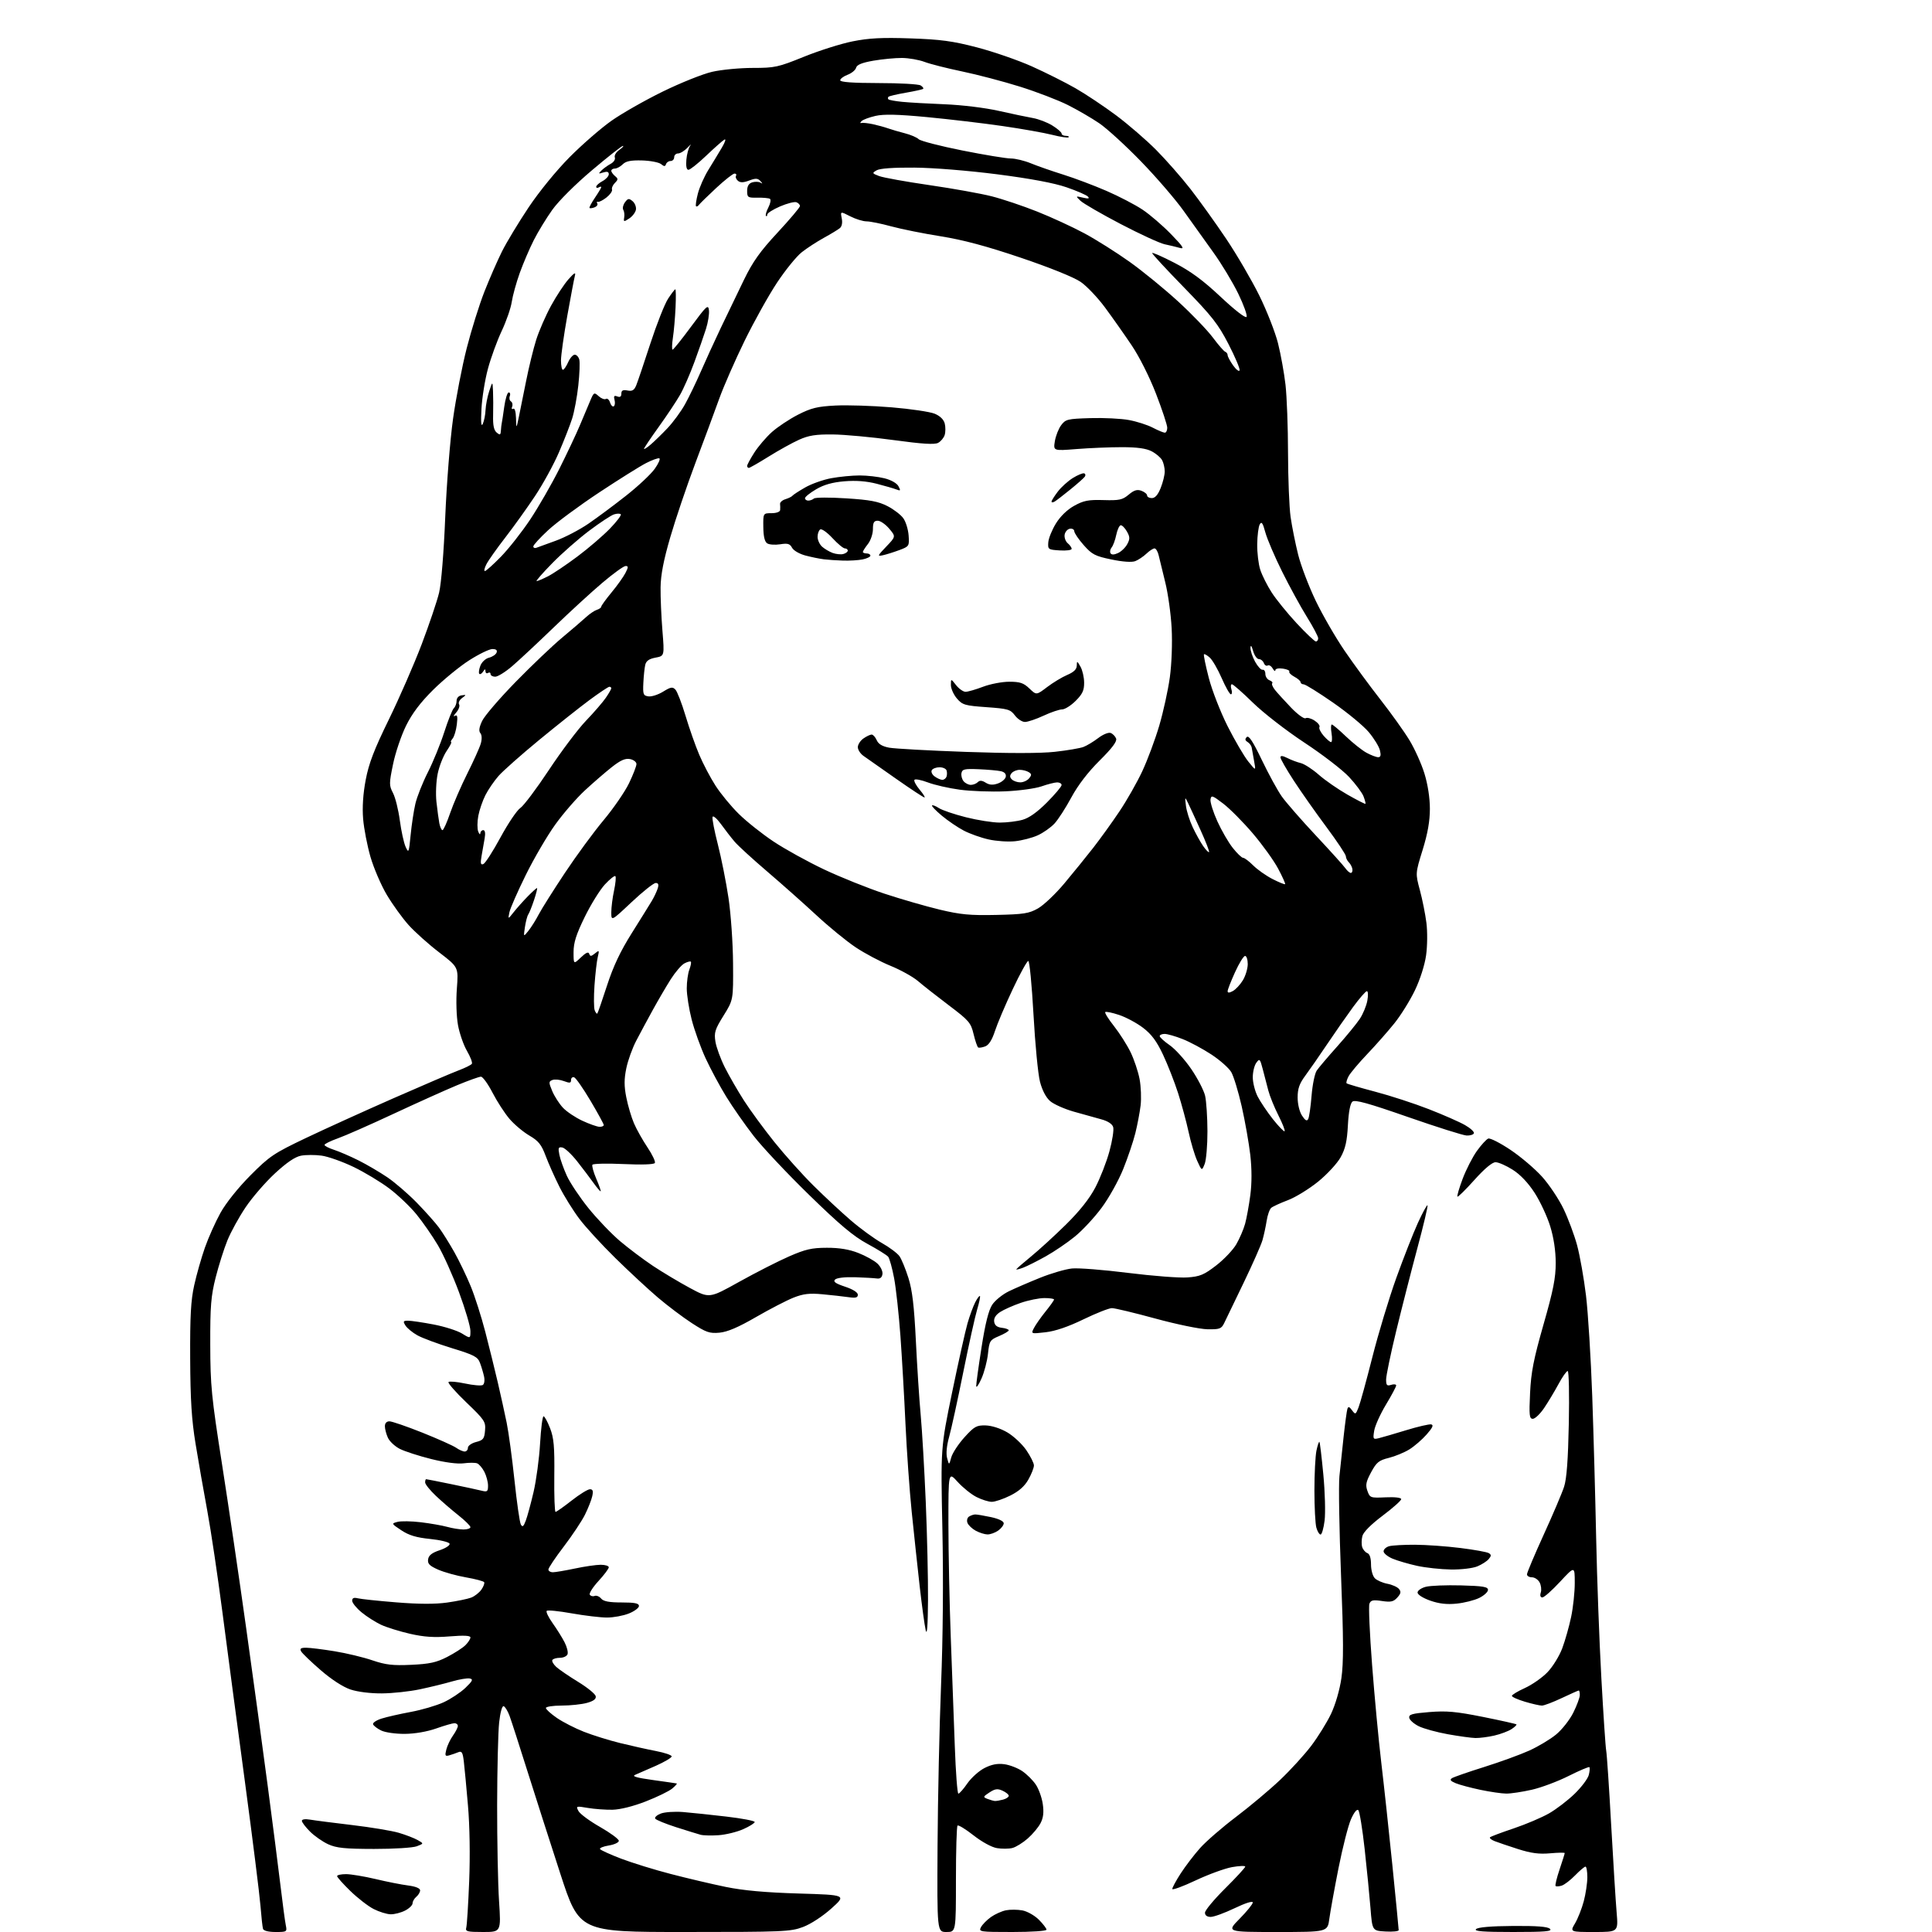 <?xml version="1.0" encoding="UTF-8" standalone="no"?>
<svg 
  version="1.1" 
  xmlns="http://www.w3.org/2000/svg" 
  xmlns:xlink="http://www.w3.org/1999/xlink" 
  xmlns:svg="http://www.w3.org/2000/svg"
  xmlns:rdf="http://www.w3.org/1999/02/22-rdf-syntax-ns#"
  xmlns:cc="http://creativecommons.org/ns#"
  xmlns:dc="http://purl.org/dc/elements/1.1/"
  viewBox="0 0 768 768"
  width="768"
  height="768"
>
<style>svg {background-color: white; }</style>"
<path stroke="none" fill="black" fill-rule="evenodd" d="M109.55,768.00C106.73,768.00 104.79,767.51 104.55,766.75C104.34,766.06 103.88,761.90 103.53,757.50C103.18,753.10 100.42,731.05 97.39,708.50C94.35,685.95 90.32,655.58 88.43,641.00C86.54,626.42 83.82,608.20 82.39,600.50C80.96,592.80 78.87,580.88 77.75,574.00C76.17,564.38 75.68,556.54 75.60,540.00C75.52,523.11 75.87,516.86 77.21,510.86C78.14,506.66 80.05,499.97 81.44,495.99C82.83,492.01 85.62,485.78 87.64,482.13C89.82,478.20 94.68,472.13 99.55,467.23C107.15,459.59 108.82,458.47 121.64,452.36C129.26,448.73 144.95,441.61 156.50,436.53C168.05,431.46 179.65,426.49 182.28,425.50C184.91,424.51 187.30,423.33 187.58,422.87C187.87,422.40 186.99,420.11 185.63,417.76C184.27,415.42 182.66,410.80 182.06,407.50C181.44,404.06 181.24,397.87 181.61,392.98C182.25,384.47 182.25,384.47 174.62,378.62C170.42,375.41 164.94,370.50 162.43,367.72C159.93,364.93 156.03,359.53 153.76,355.71C151.49,351.89 148.58,345.12 147.28,340.66C145.99,336.20 144.67,329.39 144.35,325.53C143.97,320.92 144.32,315.58 145.37,310.02C146.61,303.47 148.71,298.00 154.57,286.02C158.74,277.48 164.62,264.02 167.63,256.10C170.63,248.17 173.75,238.95 174.55,235.60C175.41,232.03 176.42,219.54 176.99,205.50C177.54,192.30 178.93,174.75 180.09,166.50C181.24,158.25 183.69,145.62 185.52,138.44C187.35,131.26 190.52,121.13 192.56,115.94C194.60,110.75 197.76,103.53 199.58,99.89C201.40,96.26 206.16,88.39 210.15,82.41C214.38,76.09 221.21,67.73 226.46,62.44C231.43,57.44 238.88,50.97 243.00,48.05C247.12,45.14 256.31,39.90 263.42,36.42C270.52,32.94 279.38,29.39 283.11,28.54C286.84,27.69 294.11,27.00 299.25,27.00C308.01,27.00 309.31,26.72 319.55,22.57C325.57,20.13 334.28,17.37 338.89,16.45C345.38,15.14 350.60,14.87 361.89,15.26C373.89,15.67 378.62,16.30 388.35,18.83C394.87,20.53 404.69,23.93 410.17,26.38C415.65,28.84 423.46,32.75 427.52,35.08C431.58,37.40 438.86,42.26 443.70,45.87C448.54,49.49 455.70,55.68 459.61,59.62C463.52,63.56 469.66,70.55 473.24,75.14C476.82,79.74 483.21,88.65 487.44,94.95C491.67,101.25 497.58,111.38 500.58,117.45C503.58,123.53 506.93,132.08 508.03,136.46C509.13,140.84 510.47,148.27 511.01,152.96C511.54,157.66 512.00,169.82 512.01,180.00C512.03,190.18 512.49,201.65 513.03,205.50C513.58,209.35 514.94,216.10 516.04,220.50C517.15,224.90 520.29,233.15 523.03,238.84C525.76,244.52 530.93,253.46 534.51,258.70C538.09,263.94 544.50,272.68 548.76,278.12C553.02,283.56 558.21,290.82 560.29,294.26C562.38,297.69 565.06,303.65 566.24,307.50C567.57,311.83 568.40,317.17 568.40,321.50C568.40,326.40 567.54,331.30 565.52,337.84C562.63,347.18 562.63,347.18 564.42,353.84C565.41,357.50 566.58,363.35 567.02,366.83C567.47,370.36 567.41,376.08 566.89,379.77C566.34,383.66 564.50,389.41 562.43,393.71C560.49,397.74 556.84,403.61 554.30,406.77C551.77,409.92 546.91,415.43 543.51,419.00C540.11,422.57 536.76,426.55 536.08,427.84C535.40,429.12 535.05,430.38 535.30,430.63C535.55,430.89 540.65,432.38 546.63,433.96C552.61,435.53 562.23,438.66 568.00,440.92C573.77,443.17 580.26,446.02 582.40,447.26C584.55,448.49 586.12,449.95 585.90,450.50C585.68,451.05 584.38,451.45 583.00,451.39C581.62,451.33 571.15,448.02 559.72,444.04C543.86,438.51 538.63,437.06 537.60,437.92C536.74,438.63 536.09,442.05 535.81,447.31C535.48,453.64 534.81,456.62 532.94,460.00C531.60,462.43 527.58,466.79 524.00,469.70C520.42,472.60 515.03,475.92 512.01,477.07C508.99,478.21 505.99,479.59 505.34,480.13C504.69,480.67 503.86,483.00 503.51,485.31C503.15,487.61 502.40,491.07 501.85,493.00C501.29,494.93 497.91,502.57 494.33,510.00C490.76,517.42 487.28,524.62 486.61,526.00C485.51,528.23 484.80,528.49 479.94,528.40C476.95,528.35 467.66,526.43 459.31,524.15C450.96,521.87 443.17,520.00 442.01,520.00C440.84,520.00 435.75,522.01 430.69,524.46C424.64,527.40 419.50,529.15 415.65,529.59C409.79,530.26 409.79,530.26 411.03,527.88C411.71,526.57 413.78,523.62 415.63,521.33C417.48,519.04 419.00,516.90 419.00,516.58C419.00,516.26 417.27,516.00 415.16,516.00C413.04,516.00 408.81,516.86 405.76,517.91C402.70,518.96 399.01,520.61 397.55,521.56C395.81,522.70 395.00,524.02 395.20,525.40C395.41,526.85 396.35,527.60 398.25,527.82C399.76,527.99 401.00,528.44 400.99,528.82C400.98,529.19 399.25,530.22 397.14,531.11C393.51,532.64 393.28,533.00 392.74,538.11C392.42,541.07 391.26,545.52 390.15,548.00C389.05,550.48 388.11,551.83 388.06,551.00C388.02,550.17 388.97,543.26 390.17,535.64C391.67,526.07 392.99,520.81 394.43,518.64C395.58,516.91 398.54,514.52 401.01,513.32C403.48,512.12 409.10,509.69 413.50,507.92C417.90,506.15 423.58,504.50 426.12,504.24C428.65,503.98 438.72,504.77 448.48,506.00C458.24,507.22 468.84,508.04 472.02,507.80C477.01,507.44 478.60,506.78 483.46,503.03C486.57,500.63 490.17,496.84 491.47,494.59C492.76,492.34 494.33,488.70 494.94,486.50C495.55,484.30 496.48,479.17 497.02,475.11C497.65,470.30 497.64,464.70 497.01,459.11C496.46,454.37 494.93,445.69 493.60,439.80C492.26,433.92 490.39,427.78 489.44,426.17C488.49,424.55 484.93,421.40 481.53,419.17C478.13,416.94 473.01,414.19 470.14,413.06C467.27,411.92 464.04,411.00 462.96,411.00C461.88,411.00 461.00,411.39 461.00,411.86C461.00,412.34 462.79,413.97 464.97,415.48C467.16,417.00 471.02,421.26 473.54,424.96C476.07,428.66 478.55,433.45 479.05,435.59C479.54,437.74 479.96,444.08 479.98,449.68C479.99,455.29 479.49,461.14 478.88,462.68C477.75,465.50 477.75,465.50 475.93,461.50C474.92,459.30 473.37,454.12 472.49,450.00C471.60,445.88 469.71,438.90 468.30,434.50C466.88,430.10 464.20,423.25 462.33,419.27C459.80,413.90 457.76,411.14 454.39,408.57C451.90,406.67 447.62,404.37 444.87,403.46C442.12,402.54 439.64,402.03 439.35,402.32C439.06,402.60 440.63,405.12 442.84,407.91C445.04,410.70 448.00,415.35 449.41,418.24C450.82,421.13 452.43,425.95 453.00,428.94C453.56,431.93 453.74,436.65 453.41,439.44C453.07,442.22 452.13,447.19 451.31,450.48C450.49,453.77 448.32,460.20 446.47,464.78C444.63,469.35 440.78,476.25 437.92,480.10C435.07,483.96 430.27,489.12 427.26,491.56C424.26,494.01 419.03,497.56 415.65,499.44C412.27,501.33 408.26,503.34 406.75,503.91C405.24,504.48 404.00,504.79 404.00,504.60C404.00,504.40 406.59,502.14 409.75,499.56C412.91,496.98 419.19,491.25 423.69,486.82C429.14,481.45 433.05,476.53 435.39,472.08C437.32,468.41 439.85,461.94 441.01,457.69C442.17,453.45 442.85,449.09 442.50,448.01C442.11,446.76 440.34,445.63 437.69,444.92C435.39,444.30 430.48,442.93 426.78,441.88C423.09,440.82 418.89,438.95 417.45,437.71C415.80,436.29 414.30,433.43 413.41,430.01C412.63,427.01 411.47,414.98 410.83,403.28C410.18,391.58 409.25,382.00 408.76,382.00C408.26,382.00 405.47,387.06 402.56,393.25C399.64,399.44 396.47,406.89 395.52,409.82C394.37,413.37 393.08,415.41 391.65,415.95C390.47,416.40 389.21,416.59 388.85,416.39C388.49,416.18 387.67,413.79 387.02,411.09C385.93,406.53 385.20,405.69 377.17,399.62C372.40,396.02 366.89,391.69 364.91,389.99C362.94,388.30 358.04,385.58 354.03,383.94C350.02,382.31 343.75,378.99 340.12,376.56C336.48,374.13 329.45,368.38 324.50,363.78C319.55,359.19 310.77,351.39 305.00,346.46C299.23,341.53 293.38,336.19 292.02,334.58C290.65,332.98 288.21,329.83 286.60,327.60C284.98,325.37 283.47,324.08 283.25,324.74C283.03,325.40 283.98,330.34 285.37,335.72C286.75,341.10 288.65,350.68 289.60,357.00C290.54,363.36 291.35,374.98 291.40,383.00C291.50,397.50 291.50,397.50 287.62,403.73C284.20,409.22 283.82,410.45 284.39,414.06C284.75,416.31 286.44,420.93 288.15,424.33C289.86,427.72 293.28,433.65 295.75,437.50C298.22,441.35 303.64,448.75 307.80,453.94C311.97,459.13 318.96,466.94 323.35,471.28C327.73,475.63 334.42,481.85 338.21,485.11C341.99,488.37 347.55,492.42 350.56,494.12C353.57,495.82 356.71,498.18 357.55,499.35C358.38,500.53 359.98,504.43 361.11,508.00C362.65,512.89 363.39,519.10 364.07,533.00C364.57,543.17 365.43,556.45 365.99,562.50C366.55,568.55 367.45,584.08 368.00,597.00C368.55,609.92 368.95,627.48 368.90,636.00C368.83,646.17 368.52,650.33 367.99,648.09C367.55,646.22 366.47,638.35 365.59,630.59C364.72,622.84 363.29,609.52 362.42,601.00C361.55,592.48 360.44,576.73 359.94,566.00C359.45,555.27 358.54,539.52 357.93,531.00C357.31,522.48 356.19,512.19 355.43,508.13C354.67,504.08 353.60,500.23 353.06,499.57C352.51,498.91 348.79,496.60 344.80,494.44C339.24,491.42 333.81,486.87 321.64,475.00C312.90,466.48 302.95,455.90 299.55,451.50C296.14,447.10 291.26,440.12 288.72,435.99C286.17,431.86 282.47,424.97 280.49,420.69C278.51,416.40 276.02,409.47 274.95,405.29C273.88,401.10 273.00,395.53 273.00,392.91C273.00,390.28 273.46,386.91 274.03,385.43C274.59,383.94 274.86,382.52 274.61,382.28C274.37,382.04 273.21,382.35 272.03,382.98C270.86,383.61 268.42,386.46 266.61,389.31C264.80,392.17 261.60,397.65 259.48,401.50C257.36,405.35 254.40,410.86 252.89,413.75C251.38,416.64 249.61,421.54 248.97,424.65C248.08,428.95 248.07,431.70 248.96,436.21C249.60,439.46 250.97,444.11 252.01,446.53C253.05,448.95 255.48,453.27 257.40,456.13C259.33,459.00 260.64,461.78 260.31,462.31C259.94,462.90 255.06,463.07 247.85,462.73C241.34,462.43 235.77,462.56 235.50,463.00C235.22,463.45 235.91,465.95 237.02,468.55C238.14,471.15 238.93,473.40 238.78,473.55C238.62,473.70 237.38,472.24 236.00,470.32C234.62,468.39 231.67,464.50 229.44,461.66C227.21,458.83 224.56,456.35 223.55,456.15C221.96,455.85 221.80,456.25 222.37,459.09C222.73,460.89 224.07,464.65 225.35,467.44C226.63,470.22 230.49,476.00 233.93,480.27C237.38,484.54 243.01,490.42 246.44,493.34C249.88,496.25 255.80,500.70 259.59,503.23C263.39,505.75 269.98,509.69 274.24,511.99C281.98,516.16 281.98,516.16 293.90,509.51C300.46,505.86 309.35,501.33 313.66,499.45C320.18,496.60 322.71,496.02 328.71,496.01C333.67,496.00 337.58,496.65 341.21,498.08C344.12,499.22 347.53,501.11 348.79,502.29C350.06,503.48 350.95,505.33 350.79,506.46C350.59,507.86 349.87,508.41 348.50,508.21C347.40,508.06 343.49,507.83 339.80,507.71C335.84,507.59 332.64,507.97 331.96,508.64C331.11,509.49 332.10,510.20 335.91,511.47C339.03,512.51 341.00,513.74 341.00,514.67C341.00,515.84 340.16,516.06 337.25,515.64C335.19,515.34 330.55,514.83 326.94,514.49C321.74,514.01 319.35,514.29 315.44,515.83C312.72,516.91 306.00,520.39 300.51,523.56C293.48,527.63 289.18,529.46 286.01,529.76C282.05,530.12 280.71,529.66 275.00,525.95C271.43,523.63 265.35,519.05 261.50,515.77C257.65,512.49 250.07,505.46 244.66,500.15C239.25,494.84 232.78,487.80 230.30,484.50C227.81,481.20 224.24,475.46 222.37,471.74C220.50,468.02 218.04,462.51 216.91,459.49C215.22,454.98 214.07,453.54 210.42,451.40C207.98,449.97 204.43,446.99 202.53,444.77C200.63,442.55 197.60,437.87 195.79,434.37C193.98,430.87 191.91,428.01 191.19,428.00C190.47,428.00 186.20,429.53 181.69,431.40C177.19,433.27 165.85,438.37 156.50,442.73C147.15,447.10 137.14,451.51 134.25,452.53C131.36,453.56 129.00,454.72 129.00,455.12C129.00,455.52 130.69,456.39 132.75,457.06C134.81,457.73 139.20,459.62 142.50,461.27C145.80,462.92 150.97,465.96 154.00,468.01C157.03,470.07 162.30,474.62 165.71,478.12C169.13,481.63 173.09,486.07 174.51,488.00C175.93,489.93 178.68,494.34 180.63,497.80C182.57,501.27 185.49,507.33 187.11,511.28C188.74,515.22 191.35,523.41 192.92,529.47C194.49,535.54 196.72,544.55 197.87,549.50C199.02,554.45 200.61,561.65 201.40,565.50C202.19,569.35 203.59,579.70 204.52,588.50C205.45,597.30 206.58,605.17 207.04,606.00C207.68,607.17 208.11,606.85 208.99,604.52C209.62,602.88 211.01,597.74 212.10,593.09C213.18,588.44 214.35,579.76 214.69,573.82C215.03,567.87 215.65,563.00 216.07,563.00C216.49,563.00 217.66,565.14 218.67,567.75C220.17,571.65 220.47,575.06 220.34,586.75C220.26,594.59 220.48,601.00 220.84,601.00C221.20,601.00 224.08,598.97 227.23,596.50C230.38,594.02 233.65,592.00 234.50,592.00C235.66,592.00 235.89,592.68 235.43,594.75C235.10,596.26 233.79,599.59 232.52,602.14C231.25,604.69 227.46,610.38 224.11,614.78C220.75,619.18 218.00,623.28 218.00,623.89C218.00,624.50 218.79,625.00 219.75,625.00C220.71,625.00 224.65,624.33 228.50,623.52C232.35,622.70 236.96,622.03 238.75,622.02C240.54,622.01 242.00,622.46 242.00,623.02C242.00,623.58 240.16,626.04 237.91,628.48C235.67,630.92 234.11,633.36 234.45,633.91C234.79,634.46 235.65,634.69 236.37,634.41C237.09,634.13 238.26,634.60 238.96,635.45C239.89,636.57 242.14,637.00 247.12,637.00C252.33,637.00 254.00,637.34 254.00,638.39C254.00,639.16 252.19,640.51 249.98,641.39C247.77,642.28 243.86,643.00 241.29,643.00C238.72,643.00 232.43,642.25 227.30,641.34C222.18,640.42 217.69,639.97 217.33,640.34C216.96,640.70 218.03,642.92 219.69,645.25C221.36,647.59 223.49,651.00 224.43,652.84C225.38,654.68 225.90,656.81 225.60,657.59C225.31,658.37 223.95,659.00 222.59,659.00C221.23,659.00 219.88,659.39 219.58,659.87C219.29,660.34 219.98,661.58 221.11,662.62C222.24,663.65 226.17,666.34 229.84,668.58C233.50,670.82 236.64,673.38 236.81,674.27C237.03,675.38 235.97,676.19 233.31,676.93C231.21,677.51 226.69,677.99 223.25,677.99C219.81,678.00 217.00,678.43 217.00,678.95C217.00,679.48 218.96,681.25 221.35,682.90C223.74,684.54 228.58,687.02 232.10,688.40C235.62,689.79 242.10,691.80 246.50,692.89C250.90,693.97 257.31,695.40 260.75,696.06C264.19,696.72 267.00,697.68 267.00,698.19C267.00,698.71 264.19,700.38 260.75,701.91C257.31,703.44 253.60,705.06 252.50,705.51C251.06,706.10 253.01,706.68 259.50,707.58C264.45,708.27 268.73,708.88 269.00,708.95C269.27,709.01 268.47,709.93 267.21,710.98C265.95,712.03 261.23,714.33 256.71,716.09C251.72,718.04 246.54,719.33 243.50,719.40C240.75,719.45 236.33,719.13 233.68,718.68C229.00,717.88 228.89,717.92 229.96,719.93C230.57,721.07 234.43,723.92 238.53,726.25C242.62,728.59 245.98,731.06 245.99,731.74C246.00,732.42 244.21,733.26 242.02,733.61C239.83,733.96 238.26,734.61 238.52,735.04C238.79,735.47 242.58,737.19 246.94,738.86C251.31,740.52 260.19,743.27 266.69,744.95C273.18,746.64 283.00,748.95 288.50,750.08C295.50,751.51 304.20,752.30 317.49,752.70C336.48,753.27 336.48,753.27 330.49,758.65C327.01,761.77 322.28,764.86 319.21,766.01C314.24,767.88 311.41,768.00 272.10,768.00C230.28,768.00 230.28,768.00 222.71,744.75C218.55,731.96 212.60,713.40 209.48,703.50C206.37,693.60 203.24,683.94 202.54,682.04C201.83,680.14 200.79,678.43 200.21,678.24C199.60,678.03 198.86,680.71 198.42,684.70C198.01,688.44 197.65,703.20 197.62,717.50C197.60,731.80 197.94,749.01 198.38,755.75C199.18,768.00 199.18,768.00 192.02,768.00C185.69,768.00 184.92,767.80 185.35,766.25C185.62,765.29 186.14,756.98 186.51,747.79C186.91,737.66 186.73,725.86 186.03,717.79C185.41,710.48 184.66,702.55 184.37,700.17C183.95,696.61 183.56,695.96 182.18,696.53C181.25,696.92 179.65,697.47 178.60,697.77C176.95,698.24 176.80,697.94 177.42,695.47C177.81,693.90 179.00,691.40 180.07,689.91C181.13,688.41 182.00,686.70 182.00,686.10C182.00,685.49 181.40,685.00 180.66,685.00C179.92,685.00 176.66,685.94 173.41,687.09C169.82,688.36 164.92,689.21 160.94,689.24C157.25,689.27 153.13,688.68 151.52,687.90C149.94,687.13 148.49,686.01 148.30,685.42C148.10,684.82 149.65,683.80 151.72,683.15C153.80,682.49 159.03,681.31 163.34,680.51C167.66,679.71 173.51,677.99 176.34,676.69C179.18,675.38 183.07,672.80 185.00,670.96C187.88,668.19 188.19,667.53 186.75,667.23C185.80,667.02 182.61,667.55 179.68,668.40C176.75,669.26 171.01,670.66 166.93,671.52C162.84,672.39 156.05,673.12 151.82,673.15C147.29,673.19 142.17,672.55 139.32,671.60C136.38,670.62 131.78,667.64 127.51,663.94C123.66,660.62 120.15,657.24 119.71,656.45C119.09,655.34 119.55,655.00 121.70,655.00C123.24,655.01 128.32,655.63 133.00,656.40C137.68,657.16 144.43,658.78 148.00,660.00C153.35,661.81 156.09,662.13 163.50,661.79C170.80,661.45 173.50,660.85 177.78,658.65C180.69,657.15 183.95,655.05 185.03,653.97C186.12,652.88 187.00,651.51 187.00,650.91C187.00,650.16 184.45,650.03 178.75,650.49C172.57,651.00 168.62,650.74 163.00,649.46C158.88,648.52 153.69,646.90 151.47,645.87C149.25,644.83 145.76,642.61 143.72,640.92C141.67,639.23 140.00,637.16 140.00,636.32C140.00,635.23 140.65,634.95 142.25,635.35C143.49,635.66 150.40,636.39 157.62,636.97C166.49,637.69 173.02,637.71 177.75,637.04C181.61,636.49 185.90,635.61 187.28,635.08C188.67,634.56 190.50,633.12 191.36,631.90C192.21,630.68 192.71,629.34 192.46,628.94C192.21,628.54 188.97,627.68 185.25,627.03C181.54,626.39 176.55,625.00 174.18,623.96C170.72,622.43 169.92,621.61 170.18,619.85C170.41,618.27 171.70,617.26 174.80,616.23C177.17,615.44 178.93,614.28 178.72,613.65C178.51,613.02 175.03,612.17 170.98,611.76C165.52,611.21 162.58,610.33 159.56,608.33C155.55,605.68 155.53,605.63 158.01,604.97C159.39,604.60 163.58,604.67 167.32,605.12C171.05,605.57 175.77,606.40 177.80,606.96C179.84,607.53 182.74,607.99 184.25,607.99C185.76,608.00 187.00,607.58 187.00,607.07C187.00,606.55 184.86,604.44 182.25,602.37C179.64,600.31 175.59,596.81 173.25,594.60C170.91,592.39 169.00,590.00 169.00,589.29C169.00,588.58 169.18,588.00 169.39,588.00C169.60,588.00 174.07,588.88 179.31,589.96C184.55,591.04 190.00,592.21 191.42,592.57C193.71,593.14 194.00,592.92 194.00,590.56C194.00,589.10 193.34,586.63 192.54,585.07C191.73,583.52 190.44,582.00 189.66,581.70C188.88,581.40 186.47,581.40 184.30,581.69C181.87,582.01 176.91,581.36 171.42,579.99C166.52,578.77 160.90,576.95 158.95,575.96C156.99,574.97 154.86,572.98 154.20,571.53C153.54,570.09 153.00,568.03 153.00,566.95C153.00,565.73 153.68,565.00 154.81,565.00C155.81,565.00 161.70,567.03 167.90,569.50C174.09,571.98 180.13,574.68 181.31,575.50C182.48,576.33 184.02,577.00 184.72,577.00C185.43,577.00 186.00,576.34 186.00,575.53C186.00,574.71 187.43,573.69 189.25,573.22C192.10,572.49 192.54,571.92 192.81,568.65C193.11,565.14 192.64,564.44 185.37,557.47C181.11,553.39 177.92,549.74 178.29,549.38C178.65,549.01 181.62,549.28 184.88,549.97C188.14,550.67 191.31,550.93 191.91,550.56C192.53,550.18 192.75,548.70 192.42,547.19C192.10,545.71 191.37,543.27 190.80,541.76C189.90,539.36 188.46,538.61 179.63,535.91C174.06,534.20 167.90,531.91 165.94,530.82C163.99,529.74 161.85,527.98 161.18,526.92C160.13,525.24 160.26,525.00 162.24,525.00C163.48,525.00 168.06,525.68 172.40,526.51C176.75,527.34 181.81,528.96 183.65,530.09C187.00,532.16 187.00,532.16 187.00,529.06C187.00,527.35 184.98,520.48 182.50,513.79C180.03,507.10 176.22,498.62 174.04,494.95C171.86,491.28 168.05,485.79 165.57,482.75C163.10,479.71 158.24,475.08 154.79,472.47C151.33,469.85 144.90,465.98 140.50,463.86C136.10,461.75 130.40,459.73 127.83,459.38C125.26,459.03 121.58,459.04 119.67,459.40C117.30,459.85 113.97,462.11 109.28,466.45C105.48,469.97 100.23,476.04 97.61,479.95C94.98,483.85 91.74,489.77 90.39,493.09C89.04,496.41 86.94,503.04 85.73,507.81C83.86,515.22 83.54,519.16 83.58,534.50C83.62,550.86 84.05,555.19 88.25,582.00C90.79,598.23 95.14,627.70 97.90,647.50C100.67,667.30 104.51,695.42 106.43,710.00C108.36,724.58 110.63,742.35 111.49,749.50C112.34,756.65 113.29,763.74 113.60,765.25C114.15,767.93 114.05,768.00 109.55,768.00zM376.25,768.00C372.50,768.00 372.50,768.00 372.69,733.75C372.80,714.91 373.43,686.08 374.09,669.68C374.84,651.04 375.04,627.80 374.61,607.68C373.94,575.50 373.94,575.50 378.48,553.50C380.98,541.40 383.74,529.03 384.61,526.01C385.48,523.00 386.86,519.24 387.67,517.67C388.48,516.10 389.32,514.99 389.54,515.20C389.75,515.42 389.25,517.82 388.43,520.55C387.61,523.27 385.13,534.47 382.92,545.43C380.71,556.40 378.19,567.94 377.32,571.08C376.31,574.69 376.01,577.84 376.50,579.65C377.27,582.50 377.27,582.50 378.14,579.34C378.62,577.60 380.98,574.01 383.38,571.35C387.30,567.03 388.17,566.54 391.82,566.63C394.25,566.70 397.70,567.81 400.41,569.39C402.90,570.85 406.30,574.03 407.97,576.45C409.64,578.88 411.00,581.62 411.00,582.54C411.00,583.47 410.02,585.98 408.81,588.12C407.31,590.79 405.06,592.79 401.62,594.50C398.86,595.88 395.55,597.00 394.26,597.00C392.97,597.00 390.22,596.13 388.14,595.07C386.06,594.01 382.71,591.31 380.68,589.07C377.00,584.99 377.00,584.99 377.01,605.75C377.02,617.16 377.44,637.52 377.95,651.00C378.47,664.48 379.19,683.94 379.55,694.25C379.92,704.56 380.56,713.00 380.97,713.00C381.39,713.00 383.00,711.17 384.55,708.92C386.11,706.68 389.17,703.93 391.36,702.82C394.18,701.38 396.49,700.94 399.23,701.30C401.37,701.59 404.60,702.84 406.40,704.07C408.20,705.31 410.62,707.71 411.76,709.41C412.91,711.11 414.15,714.58 414.52,717.12C415.00,720.42 414.75,722.59 413.64,724.72C412.80,726.36 410.50,729.11 408.53,730.84C406.57,732.56 403.82,734.26 402.43,734.61C401.03,734.96 398.28,734.98 396.31,734.66C394.22,734.32 390.34,732.20 386.99,729.58C383.84,727.10 380.98,725.36 380.63,725.70C380.28,726.05 380.00,735.71 380.00,747.17C380.00,768.00 380.00,768.00 376.25,768.00zM402.46,768.00C389.40,768.00 388.97,767.93 389.96,766.07C390.53,765.01 392.31,763.20 393.91,762.06C395.52,760.92 398.20,759.71 399.88,759.37C401.56,759.04 404.50,759.06 406.43,759.42C408.35,759.78 411.29,761.44 412.96,763.11C414.63,764.79 416.00,766.57 416.00,767.08C416.00,767.60 410.07,768.00 402.46,768.00zM507.66,768.00C487.57,768.00 487.57,768.00 492.78,762.72C495.65,759.81 498.00,756.91 498.00,756.26C498.00,755.56 495.04,756.50 490.78,758.54C486.81,760.44 482.53,762.00 481.28,762.00C479.81,762.00 479.00,761.40 479.00,760.32C479.00,759.40 482.60,755.07 487.00,750.70C491.40,746.33 495.00,742.42 495.00,742.01C495.00,741.61 492.64,741.70 489.75,742.21C486.86,742.73 480.34,745.11 475.25,747.51C470.16,749.91 466.00,751.43 466.00,750.89C466.00,750.35 467.51,747.56 469.36,744.70C471.21,741.84 474.66,737.32 477.02,734.67C479.38,732.01 485.82,726.42 491.33,722.25C496.84,718.08 504.71,711.48 508.82,707.58C512.93,703.69 518.50,697.59 521.20,694.03C523.90,690.47 527.45,684.75 529.09,681.32C530.84,677.64 532.54,671.82 533.22,667.14C534.11,661.03 534.08,651.56 533.08,626.18C532.37,608.02 532.08,590.31 532.44,586.83C532.79,583.35 533.55,576.23 534.12,571.00C534.69,565.77 535.36,560.87 535.60,560.10C535.96,559.00 536.37,559.12 537.45,560.60C538.78,562.41 538.91,562.36 540.03,559.50C540.69,557.85 543.16,548.85 545.53,539.50C547.90,530.15 552.17,516.01 555.02,508.08C557.87,500.15 561.74,490.30 563.61,486.18C565.49,482.06 567.22,478.89 567.46,479.12C567.69,479.36 565.90,486.97 563.46,496.03C561.03,505.09 557.23,519.95 555.02,529.06C552.81,538.16 551.00,546.86 551.00,548.37C551.00,550.68 551.33,551.03 553.00,550.50C554.10,550.15 555.00,550.26 555.00,550.75C555.00,551.23 553.17,554.67 550.93,558.38C548.69,562.10 546.59,566.75 546.27,568.71C545.72,572.10 545.82,572.26 548.10,571.70C549.42,571.38 554.31,569.95 558.97,568.53C563.63,567.10 568.10,566.07 568.91,566.22C569.98,566.43 569.49,567.51 567.12,570.21C565.33,572.25 562.23,574.93 560.23,576.17C558.23,577.40 554.55,578.92 552.05,579.54C548.12,580.51 547.17,581.29 545.03,585.26C542.99,589.05 542.74,590.34 543.58,592.68C544.56,595.41 544.79,595.49 550.80,595.21C554.52,595.04 557.00,595.33 557.00,595.94C557.00,596.50 553.67,599.46 549.60,602.52C544.96,606.02 541.95,609.04 541.56,610.63C541.21,612.03 541.18,613.99 541.50,614.99C541.82,616.00 542.73,617.07 543.54,617.38C544.48,617.74 545.00,619.35 545.00,621.90C545.00,624.12 545.67,626.53 546.53,627.39C547.37,628.23 549.61,629.21 551.50,629.57C553.38,629.92 555.46,630.85 556.10,631.62C557.02,632.73 556.88,633.47 555.45,635.05C553.95,636.72 552.88,636.95 549.33,636.42C545.79,635.89 544.90,636.09 544.36,637.51C543.99,638.46 544.47,649.42 545.43,661.87C546.38,674.32 548.01,691.70 549.06,700.50C550.11,709.30 552.10,727.73 553.49,741.45C554.87,755.17 556.00,766.78 556.00,767.25C556.00,767.72 553.64,767.97 550.75,767.80C545.50,767.50 545.50,767.50 544.79,758.50C544.39,753.55 543.35,742.98 542.47,735.00C541.59,727.02 540.45,720.08 539.95,719.57C539.40,719.01 538.26,720.43 537.04,723.17C535.94,725.66 533.71,734.40 532.08,742.60C530.46,750.79 528.82,759.86 528.43,762.75C527.74,768.00 527.74,768.00 507.66,768.00zM601.50,768.00C589.51,768.00 585.88,767.72 586.75,766.85C587.49,766.11 592.68,765.66 601.40,765.60C610.98,765.53 615.26,765.86 616.15,766.75C617.15,767.75 614.22,768.00 601.50,768.00zM633.68,768.00C624.07,768.00 624.07,768.00 626.12,764.53C627.25,762.61 628.80,758.68 629.57,755.78C630.34,752.87 630.98,748.59 630.99,746.25C630.99,743.91 630.66,742.00 630.25,742.01C629.84,742.02 627.99,743.58 626.14,745.48C624.29,747.38 621.90,749.21 620.82,749.56C619.73,749.90 618.64,749.97 618.37,749.71C618.11,749.45 618.82,746.50 619.95,743.15C621.08,739.80 622.00,736.87 622.00,736.63C622.00,736.39 619.38,736.43 616.18,736.72C611.81,737.11 608.64,736.69 603.43,735.03C599.62,733.81 595.43,732.39 594.12,731.87C592.81,731.35 592.00,730.67 592.31,730.35C592.63,730.04 596.84,728.45 601.68,726.83C606.52,725.20 612.86,722.51 615.76,720.85C618.67,719.19 623.26,715.67 625.97,713.03C628.69,710.38 631.21,707.03 631.57,705.56C631.94,704.10 632.05,702.71 631.81,702.47C631.57,702.24 627.86,703.81 623.56,705.97C619.26,708.13 612.67,710.60 608.92,711.45C605.17,712.30 600.62,712.99 598.80,712.98C596.99,712.97 592.35,712.30 588.50,711.49C584.65,710.68 580.23,709.50 578.68,708.86C576.61,708.01 576.21,707.48 577.18,706.85C577.91,706.39 583.67,704.38 590.00,702.40C596.33,700.41 604.38,697.48 607.91,695.88C611.43,694.29 616.23,691.42 618.56,689.50C620.90,687.59 623.98,683.68 625.41,680.81C626.83,677.95 628.00,674.80 628.00,673.80C628.00,672.81 627.82,672.00 627.59,672.00C627.36,672.00 624.33,673.35 620.84,675.00C617.35,676.65 613.79,678.00 612.93,678.00C612.07,678.00 609.03,677.31 606.18,676.46C603.33,675.61 601.00,674.57 601.00,674.14C601.00,673.71 603.31,672.31 606.14,671.03C608.97,669.75 613.00,666.94 615.10,664.78C617.20,662.62 619.85,658.33 621.01,655.25C622.16,652.18 623.75,646.56 624.55,642.76C625.35,638.97 626.00,632.86 625.99,629.18C625.98,622.50 625.98,622.50 620.17,628.75C616.98,632.19 613.81,635.00 613.12,635.00C612.33,635.00 612.10,634.27 612.49,633.04C612.83,631.96 612.62,630.16 612.02,629.04C611.42,627.92 610.05,627.00 608.96,627.00C607.88,627.00 607.00,626.47 607.00,625.82C607.00,625.16 609.99,618.08 613.64,610.07C617.30,602.05 620.95,593.48 621.75,591.00C622.78,587.85 623.34,580.26 623.63,565.75C623.86,554.34 623.66,545.00 623.18,545.00C622.71,545.00 621.05,547.36 619.50,550.25C617.94,553.14 615.37,557.41 613.79,559.75C612.20,562.09 610.19,564.00 609.32,564.00C607.95,564.00 607.80,562.64 608.23,553.75C608.62,545.45 609.64,540.27 613.57,526.50C617.46,512.90 618.43,508.00 618.42,502.00C618.41,497.18 617.63,491.98 616.23,487.46C615.04,483.59 612.26,477.62 610.05,474.19C607.47,470.20 604.34,466.90 601.32,464.99C598.73,463.34 595.66,462.00 594.51,462.00C593.17,462.00 590.12,464.56 586.09,469.05C582.62,472.93 579.58,475.92 579.35,475.68C579.11,475.45 580.05,472.25 581.43,468.58C582.82,464.90 585.37,459.92 587.10,457.51C588.84,455.09 590.86,452.88 591.60,452.60C592.35,452.31 596.32,454.33 600.44,457.09C604.55,459.84 610.22,464.66 613.03,467.80C615.84,470.93 619.65,476.65 621.51,480.50C623.36,484.35 625.80,490.88 626.92,495.00C628.03,499.12 629.63,508.12 630.46,515.00C631.29,521.88 632.40,539.88 632.94,555.00C633.47,570.12 634.17,595.55 634.50,611.50C634.83,627.45 635.75,652.42 636.56,667.00C637.36,681.58 638.23,694.62 638.50,696.00C638.76,697.38 639.65,710.65 640.47,725.50C641.30,740.35 642.27,755.99 642.64,760.25C643.29,768.00 643.29,768.00 633.68,768.00zM155.30,760.96C153.76,760.93 150.70,759.98 148.50,758.85C146.30,757.72 142.14,754.49 139.25,751.68C136.36,748.87 134.00,746.22 134.00,745.78C134.00,745.35 135.59,745.00 137.54,745.00C139.48,745.00 144.77,745.88 149.29,746.95C153.80,748.03 159.64,749.18 162.25,749.51C165.20,749.89 167.00,750.62 167.00,751.44C167.00,752.16 166.32,753.32 165.50,754.00C164.68,754.68 164.00,755.85 164.00,756.60C164.00,757.34 162.67,758.64 161.05,759.47C159.43,760.31 156.84,760.98 155.30,760.96zM148.68,734.98C137.11,734.96 133.76,734.62 130.48,733.13C128.27,732.12 125.00,729.85 123.23,728.07C121.45,726.30 120.00,724.38 120.00,723.81C120.00,723.19 121.32,723.00 123.25,723.33C125.04,723.64 132.57,724.61 140.00,725.49C147.43,726.37 155.75,727.75 158.50,728.56C161.25,729.37 164.62,730.66 166.00,731.44C168.50,732.85 168.50,732.85 165.68,733.92C164.14,734.52 156.49,734.99 148.68,734.98zM285.67,729.52C282.83,729.72 279.60,729.64 278.50,729.35C277.40,729.05 273.02,727.70 268.77,726.34C264.51,724.97 260.77,723.44 260.46,722.93C260.14,722.42 261.14,721.51 262.69,720.91C264.24,720.32 268.20,720.05 271.50,720.31C274.80,720.58 282.56,721.39 288.75,722.12C294.94,722.84 300.00,723.81 300.00,724.27C300.00,724.73 297.94,726.02 295.42,727.14C292.91,728.25 288.52,729.32 285.67,729.52zM395.50,715.92C396.05,715.95 397.51,715.70 398.75,715.37C399.99,715.04 401.00,714.36 401.00,713.86C401.00,713.36 399.89,712.45 398.54,711.84C396.55,710.93 395.56,711.06 393.33,712.52C390.75,714.21 390.70,714.37 392.54,715.09C393.62,715.51 394.95,715.88 395.50,715.92zM586.50,690.89C584.85,690.85 579.91,690.17 575.51,689.38C571.12,688.59 565.94,687.16 564.01,686.22C562.08,685.27 560.37,683.77 560.20,682.87C559.95,681.52 561.29,681.13 568.20,680.57C575.03,680.02 578.79,680.36 589.46,682.49C596.59,683.92 602.59,685.26 602.80,685.47C603.00,685.67 602.12,686.53 600.84,687.36C599.55,688.20 596.48,689.35 594.00,689.92C591.52,690.49 588.15,690.92 586.50,690.89zM579.00,637.47C575.12,637.86 572.03,637.51 568.50,636.26C565.64,635.25 563.50,633.89 563.50,633.06C563.50,632.27 564.97,631.25 566.77,630.78C568.57,630.31 574.87,630.06 580.77,630.22C589.51,630.45 591.50,630.78 591.50,632.00C591.50,632.83 589.92,634.27 588.00,635.21C586.08,636.15 582.02,637.17 579.00,637.47zM576.78,623.90C572.78,623.84 566.72,623.19 563.33,622.45C559.93,621.70 555.54,620.42 553.58,619.60C551.61,618.77 550.00,617.46 550.00,616.67C550.00,615.88 551.01,614.96 552.25,614.63C553.49,614.30 558.10,614.04 562.50,614.06C566.90,614.08 575.01,614.66 580.52,615.35C586.03,616.04 591.12,616.95 591.82,617.39C592.85,618.03 592.85,618.48 591.80,619.74C591.08,620.61 589.05,621.92 587.28,622.65C585.48,623.41 580.86,623.96 576.78,623.90zM392.53,609.96C391.41,609.94 389.32,609.28 387.87,608.49C386.42,607.70 384.94,606.30 384.58,605.36C384.22,604.41 384.50,603.30 385.22,602.85C385.92,602.40 387.04,602.02 387.70,602.02C388.36,602.01 391.17,602.49 393.95,603.08C397.01,603.74 399.00,604.70 399.00,605.53C399.00,606.27 398.00,607.59 396.78,608.44C395.56,609.30 393.64,609.98 392.53,609.96zM524.95,610.00C524.45,610.00 523.69,608.76 523.27,607.25C522.85,605.74 522.50,599.10 522.50,592.50C522.50,585.90 522.87,578.77 523.31,576.65C523.76,574.53 524.29,572.96 524.49,573.16C524.69,573.36 525.39,579.23 526.05,586.21C526.71,593.19 526.93,601.39 526.55,604.45C526.17,607.50 525.45,610.00 524.95,610.00zM510.65,449.68C510.92,449.42 509.80,446.56 508.16,443.33C506.53,440.09 504.73,435.66 504.17,433.47C503.60,431.29 502.61,427.49 501.97,425.03C500.88,420.86 500.71,420.68 499.40,422.47C498.63,423.52 498.00,426.11 498.00,428.23C498.00,430.35 498.87,433.78 499.93,435.86C500.99,437.94 503.73,442.01 506.01,444.90C508.30,447.79 510.39,449.94 510.65,449.68zM238.25,447.92C239.21,447.96 240.00,447.65 240.00,447.22C240.00,446.80 237.62,442.44 234.72,437.55C231.82,432.65 228.89,428.46 228.22,428.24C227.55,428.02 227.00,428.51 227.00,429.33C227.00,430.56 226.49,430.63 224.15,429.75C222.58,429.16 220.54,428.96 219.62,429.31C218.08,429.90 218.08,430.25 219.53,433.73C220.40,435.80 222.32,438.79 223.80,440.36C225.29,441.93 228.75,444.25 231.50,445.52C234.25,446.80 237.29,447.87 238.25,447.92zM520.03,444.83C520.42,444.10 521.02,439.93 521.37,435.57C521.72,431.21 522.64,426.71 523.42,425.57C524.19,424.43 527.85,420.12 531.54,416.00C535.22,411.88 539.28,406.93 540.55,405.00C541.83,403.07 543.17,399.81 543.54,397.75C543.92,395.69 543.84,394.00 543.36,394.00C542.89,394.00 540.44,396.81 537.91,400.25C535.39,403.69 530.76,410.32 527.62,415.00C524.48,419.68 520.54,425.34 518.87,427.60C516.53,430.76 515.83,432.75 515.83,436.26C515.83,438.91 516.56,441.93 517.58,443.49C518.86,445.44 519.52,445.80 520.03,444.83zM237.44,402.89C237.65,402.68 239.38,397.68 241.29,391.80C243.77,384.16 246.58,378.19 251.13,370.95C254.63,365.38 258.23,359.59 259.12,358.10C260.01,356.61 261.05,354.40 261.44,353.20C261.94,351.61 261.72,351.00 260.65,351.00C259.83,351.00 255.53,354.42 251.08,358.60C243.00,366.21 243.00,366.21 243.00,362.65C243.00,360.70 243.49,356.80 244.10,353.98C244.70,351.17 244.94,348.60 244.62,348.28C244.30,347.97 242.42,349.46 240.44,351.60C238.46,353.75 234.85,359.57 232.42,364.55C229.03,371.49 228.00,374.73 228.00,378.48C228.00,383.37 228.00,383.37 230.89,380.61C232.93,378.65 233.91,378.23 234.23,379.17C234.59,380.25 235.02,380.21 236.50,379.00C238.21,377.59 238.28,377.69 237.61,380.50C237.22,382.15 236.64,387.19 236.32,391.71C236.01,396.22 236.04,400.67 236.40,401.60C236.76,402.53 237.22,403.11 237.44,402.89zM490.05,393.97C491.18,393.37 492.98,391.44 494.05,389.69C495.12,387.93 495.99,385.04 496.00,383.25C496.00,381.46 495.52,380.00 494.94,380.00C494.35,380.00 492.55,382.92 490.94,386.48C489.32,390.04 488.00,393.43 488.00,394.01C488.00,394.74 488.64,394.73 490.05,393.97zM210.07,370.00C211.17,368.62 213.01,365.70 214.15,363.50C215.30,361.30 219.98,353.88 224.55,347.00C229.12,340.12 236.05,330.68 239.97,326.00C243.88,321.32 248.41,314.74 250.04,311.36C251.67,307.98 253.00,304.54 253.00,303.72C253.00,302.90 251.84,302.01 250.43,301.74C248.52,301.38 246.65,302.21 243.15,304.98C240.56,307.03 235.75,311.19 232.47,314.23C229.18,317.27 223.90,323.36 220.73,327.77C217.55,332.18 212.28,341.19 209.02,347.79C205.76,354.40 202.82,361.08 202.50,362.65C201.91,365.50 201.91,365.50 204.21,362.59C205.47,360.99 207.98,358.18 209.78,356.34C211.59,354.50 213.25,353.00 213.47,353.00C213.70,353.00 213.17,355.14 212.30,357.75C211.43,360.36 210.39,362.95 210.00,363.50C209.60,364.05 209.01,366.30 208.67,368.50C208.07,372.50 208.07,372.50 210.07,370.00zM396.00,363.70C406.93,363.46 409.02,363.14 412.61,361.11C414.87,359.83 419.60,355.35 423.11,351.15C426.62,346.95 431.79,340.59 434.58,337.01C437.37,333.43 442.05,326.94 444.97,322.58C447.90,318.23 451.99,311.03 454.07,306.58C456.15,302.14 459.18,294.00 460.81,288.50C462.43,283.00 464.33,274.33 465.03,269.24C465.76,263.87 466.06,255.69 465.75,249.74C465.45,244.11 464.31,235.90 463.21,231.50C462.11,227.10 460.93,222.26 460.59,220.75C460.24,219.24 459.50,218.00 458.94,218.00C458.38,218.00 456.92,218.94 455.71,220.10C454.49,221.25 452.51,222.58 451.30,223.05C449.92,223.59 446.39,223.35 441.80,222.40C435.32,221.06 434.08,220.42 430.79,216.69C428.75,214.39 427.07,211.90 427.04,211.18C427.02,210.45 426.21,210.00 425.25,210.19C424.29,210.37 423.37,211.46 423.20,212.60C423.04,213.74 423.60,215.25 424.45,215.96C425.30,216.67 426.00,217.66 426.00,218.18C426.00,218.69 423.86,218.97 421.25,218.80C416.68,218.51 416.51,218.39 416.71,215.58C416.83,213.97 418.20,210.60 419.75,208.08C421.51,205.23 424.26,202.57 427.04,201.04C430.76,198.98 432.67,198.61 438.67,198.79C444.93,198.98 446.20,198.71 448.67,196.63C450.82,194.83 452.04,194.46 453.75,195.10C454.99,195.56 456.00,196.40 456.00,196.97C456.00,197.54 456.85,198.00 457.89,198.00C459.17,198.00 460.31,196.69 461.39,193.98C462.28,191.77 463.00,188.81 463.00,187.41C463.00,186.01 462.54,184.00 461.97,182.94C461.40,181.89 459.52,180.29 457.79,179.39C455.59,178.25 452.03,177.76 445.98,177.76C441.22,177.76 433.13,178.09 428.01,178.50C418.70,179.24 418.70,179.24 419.32,175.39C419.67,173.28 420.79,170.41 421.83,169.02C423.58,166.67 424.36,166.48 433.43,166.21C438.77,166.05 445.68,166.39 448.77,166.97C451.87,167.54 456.12,168.90 458.23,170.00C460.34,171.10 462.50,172.00 463.03,172.00C463.56,172.00 464.00,171.12 464.00,170.04C464.00,168.97 462.00,162.91 459.55,156.57C456.96,149.87 452.91,141.80 449.86,137.28C446.98,133.00 442.23,126.26 439.30,122.29C436.38,118.33 431.99,113.71 429.55,112.04C426.93,110.23 417.24,106.32 405.81,102.46C392.09,97.82 382.88,95.36 374.00,93.94C367.12,92.85 358.25,91.06 354.27,89.98C350.30,88.89 345.89,88.00 344.48,88.00C343.07,88.00 340.15,87.10 337.98,85.99C334.05,83.98 334.05,83.98 334.61,86.80C334.96,88.54 334.67,90.03 333.84,90.70C333.10,91.30 330.25,93.03 327.50,94.54C324.75,96.05 320.80,98.62 318.73,100.25C316.65,101.87 312.23,107.32 308.89,112.35C305.56,117.38 299.75,127.80 295.98,135.50C292.22,143.20 287.68,153.55 285.90,158.50C284.12,163.45 279.87,174.93 276.45,184.00C273.04,193.07 268.54,206.35 266.46,213.50C263.78,222.69 262.65,228.55 262.59,233.50C262.54,237.35 262.87,245.06 263.32,250.63C264.14,260.75 264.14,260.75 260.58,261.42C258.03,261.90 256.87,262.71 256.49,264.29C256.21,265.51 255.87,268.75 255.74,271.50C255.52,276.02 255.72,276.53 257.77,276.82C259.01,277.00 261.64,276.15 263.60,274.94C266.62,273.07 267.36,272.95 268.48,274.12C269.21,274.88 271.01,279.55 272.50,284.50C273.98,289.45 276.43,296.43 277.95,300.00C279.46,303.57 282.36,309.10 284.40,312.27C286.43,315.45 290.61,320.53 293.69,323.55C296.76,326.58 302.99,331.53 307.52,334.54C312.06,337.56 321.10,342.55 327.63,345.64C334.16,348.72 344.90,353.03 351.50,355.22C358.10,357.40 368.00,360.26 373.50,361.58C381.80,363.57 385.62,363.93 396.00,363.70zM510.85,351.47C511.04,351.29 509.79,348.51 508.08,345.30C506.37,342.09 501.84,335.79 498.02,331.31C494.20,326.82 488.92,321.50 486.29,319.48C481.93,316.15 481.47,316.00 481.19,317.81C481.03,318.90 482.25,322.80 483.91,326.46C485.57,330.13 488.33,334.90 490.05,337.06C491.76,339.23 493.61,341.00 494.16,341.00C494.71,341.00 496.52,342.37 498.19,344.04C499.87,345.71 503.32,348.14 505.87,349.44C508.42,350.74 510.66,351.66 510.85,351.47zM536.97,347.00C537.44,347.00 537.72,346.32 537.60,345.49C537.48,344.66 536.84,343.44 536.19,342.79C535.54,342.14 535.00,341.05 535.00,340.37C535.00,339.70 531.54,334.50 527.32,328.82C523.09,323.14 517.24,314.83 514.32,310.35C511.39,305.86 509.00,301.69 509.00,301.07C509.00,300.30 509.87,300.39 511.75,301.33C513.26,302.10 515.66,303.00 517.08,303.34C518.50,303.68 521.72,305.76 524.22,307.96C526.72,310.17 531.86,313.73 535.64,315.88C539.41,318.03 542.63,319.67 542.78,319.53C542.93,319.39 542.60,318.08 542.04,316.61C541.48,315.14 538.88,311.65 536.26,308.84C533.64,306.04 525.65,299.89 518.50,295.19C511.27,290.42 502.19,283.38 498.03,279.31C493.92,275.29 490.18,272.00 489.71,272.00C489.25,272.00 489.15,272.90 489.50,274.00C489.85,275.10 489.75,276.00 489.29,276.00C488.83,276.00 487.19,273.12 485.65,269.59C484.12,266.07 481.99,262.40 480.93,261.43C479.86,260.47 478.81,259.86 478.59,260.09C478.37,260.32 479.24,264.55 480.52,269.50C481.80,274.45 485.18,283.11 488.03,288.75C490.88,294.38 494.57,300.68 496.24,302.75C499.26,306.50 499.26,306.50 498.52,302.50C498.12,300.30 497.69,297.90 497.57,297.17C497.45,296.44 496.72,295.44 495.94,294.96C494.91,294.33 494.82,293.78 495.61,292.99C496.40,292.20 498.06,294.72 501.60,302.12C504.30,307.74 507.87,314.27 509.55,316.64C511.23,319.00 517.30,325.96 523.05,332.10C528.80,338.24 534.09,344.11 534.81,345.14C535.53,346.16 536.50,347.00 536.97,347.00zM192.14,343.48C192.89,343.19 195.96,338.40 198.97,332.85C201.98,327.30 205.52,322.05 206.84,321.19C208.16,320.32 213.28,313.51 218.21,306.06C223.15,298.60 229.77,289.80 232.94,286.50C236.11,283.20 239.67,279.08 240.85,277.35C242.03,275.61 243.00,273.92 243.00,273.60C243.00,273.27 242.65,273.00 242.23,273.00C241.81,273.00 238.27,275.36 234.36,278.25C230.46,281.14 221.43,288.30 214.30,294.17C207.17,300.04 199.92,306.47 198.18,308.45C196.44,310.43 194.09,313.86 192.97,316.06C191.85,318.26 190.57,321.98 190.13,324.33C189.69,326.68 189.68,329.48 190.10,330.55C190.52,331.62 190.89,331.94 190.93,331.25C190.97,330.56 191.50,330.00 192.11,330.00C192.81,330.00 193.02,331.19 192.66,333.25C192.35,335.04 191.80,338.19 191.43,340.26C190.91,343.22 191.07,343.91 192.14,343.48zM163.23,331.95C163.63,327.85 164.48,322.25 165.12,319.50C165.76,316.75 167.99,311.12 170.08,307.00C172.17,302.88 175.11,295.68 176.61,291.00C178.11,286.32 179.82,282.05 180.42,281.50C181.01,280.95 181.50,279.64 181.50,278.60C181.50,277.45 182.30,276.58 183.50,276.41C185.42,276.14 185.43,276.18 183.65,277.50C182.63,278.25 182.11,279.38 182.50,280.00C182.88,280.62 182.36,282.08 181.35,283.23C180.33,284.39 180.08,285.00 180.80,284.58C181.81,283.99 181.98,284.76 181.59,288.01C181.32,290.31 180.56,292.82 179.92,293.59C179.28,294.37 179.02,295.00 179.35,295.00C179.67,295.00 178.86,296.60 177.53,298.55C176.21,300.50 174.61,304.55 173.99,307.55C173.37,310.56 173.14,315.59 173.49,318.75C173.84,321.91 174.36,325.74 174.64,327.25C174.93,328.76 175.49,330.00 175.89,330.00C176.29,330.00 177.66,326.96 178.93,323.25C180.20,319.54 183.28,312.45 185.76,307.50C188.24,302.55 190.66,297.19 191.12,295.58C191.63,293.79 191.57,292.18 190.95,291.43C190.24,290.59 190.47,289.09 191.67,286.56C192.63,284.55 198.61,277.59 204.96,271.09C211.31,264.59 219.65,256.64 223.50,253.44C227.35,250.23 231.62,246.57 233.00,245.29C234.38,244.02 236.29,242.73 237.25,242.42C238.21,242.12 239.00,241.55 239.00,241.16C239.00,240.78 240.84,238.24 243.08,235.52C245.33,232.81 247.81,229.33 248.61,227.79C249.81,225.46 249.83,225.00 248.68,225.00C247.92,225.00 243.75,228.02 239.40,231.71C235.06,235.39 226.32,243.40 220.00,249.51C213.68,255.61 206.30,262.49 203.61,264.80C200.92,267.11 197.88,269.00 196.86,269.00C195.84,269.00 195.00,268.52 195.00,267.94C195.00,267.36 194.55,267.16 194.00,267.50C193.45,267.84 192.99,267.53 192.98,266.81C192.97,265.84 192.73,265.89 192.04,266.97C191.53,267.78 190.85,268.18 190.53,267.86C190.21,267.54 190.39,266.10 190.94,264.67C191.50,263.19 193.00,261.79 194.39,261.44C195.75,261.10 197.10,260.19 197.40,259.41C197.76,258.46 197.22,258.00 195.72,258.01C194.50,258.01 190.35,260.03 186.50,262.49C182.65,264.96 176.21,270.24 172.18,274.23C167.10,279.27 163.81,283.63 161.41,288.49C159.51,292.35 157.18,299.21 156.25,303.75C154.65,311.50 154.65,312.20 156.23,315.25C157.16,317.04 158.38,321.94 158.94,326.15C159.50,330.36 160.53,335.06 161.23,336.61C162.44,339.27 162.54,339.03 163.23,331.95zM480.62,338.72C480.84,338.50 479.30,334.53 477.20,329.91C475.11,325.28 472.84,320.38 472.17,319.00C471.03,316.66 470.98,316.75 471.43,320.33C471.69,322.44 472.90,326.26 474.12,328.83C475.33,331.40 477.20,334.76 478.27,336.31C479.34,337.85 480.40,338.94 480.62,338.72zM403.50,334.40C400.75,334.69 396.02,334.37 393.00,333.69C389.97,333.02 385.54,331.44 383.14,330.19C380.75,328.94 376.82,326.28 374.42,324.27C372.01,322.26 370.25,320.42 370.49,320.17C370.74,319.93 371.97,320.41 373.23,321.23C374.50,322.06 379.32,323.70 383.96,324.87C388.59,326.04 394.66,327.00 397.44,326.99C400.22,326.99 404.28,326.50 406.45,325.89C409.08,325.16 412.33,322.85 416.20,318.96C419.39,315.75 422.00,312.65 422.00,312.06C422.00,311.48 421.21,311.01 420.25,311.01C419.29,311.02 416.48,311.73 414.02,312.59C411.56,313.45 405.03,314.34 399.52,314.57C394.01,314.80 385.93,314.51 381.57,313.92C377.21,313.34 371.47,312.03 368.82,311.02C366.17,310.02 363.77,309.56 363.49,310.01C363.21,310.46 364.15,312.22 365.58,313.92C367.01,315.61 367.87,317.00 367.48,317.00C367.10,317.00 362.00,313.64 356.14,309.53C350.29,305.42 344.49,301.35 343.25,300.48C342.01,299.61 341.00,298.05 341.00,297.01C341.00,295.97 342.00,294.41 343.22,293.56C344.44,292.70 345.91,292.00 346.49,292.00C347.06,292.00 347.97,293.01 348.51,294.24C349.19,295.79 350.74,296.71 353.50,297.22C355.70,297.62 369.43,298.38 384.00,298.89C401.18,299.50 413.62,299.49 419.36,298.85C424.24,298.31 429.33,297.44 430.68,296.93C432.03,296.42 434.68,294.82 436.56,293.39C438.47,291.93 440.65,291.04 441.51,291.37C442.36,291.69 443.33,292.69 443.67,293.58C444.10,294.72 442.13,297.35 437.10,302.35C432.46,306.96 428.48,312.16 425.87,317.00C423.65,321.12 420.64,325.80 419.17,327.38C417.70,328.96 414.70,331.07 412.50,332.06C410.30,333.06 406.25,334.11 403.50,334.40zM385.92,312.00C386.85,312.00 388.09,311.51 388.68,310.92C389.46,310.14 390.35,310.20 391.83,311.13C393.33,312.06 394.68,312.15 396.69,311.44C398.23,310.90 399.63,309.70 399.81,308.77C400.02,307.66 399.32,306.89 397.82,306.56C396.54,306.28 392.59,305.93 389.03,305.78C383.48,305.54 382.51,305.75 382.20,307.30C382.00,308.29 382.38,309.75 383.04,310.55C383.70,311.35 385.00,312.00 385.92,312.00zM405.58,311.00C406.78,311.00 408.34,310.29 409.06,309.42C410.15,308.12 410.13,307.69 408.94,306.94C408.15,306.44 406.54,306.02 405.37,306.02C404.20,306.01 402.75,306.60 402.15,307.32C401.34,308.29 401.36,308.96 402.22,309.82C402.87,310.47 404.38,311.00 405.58,311.00zM374.58,310.00C375.25,310.00 375.99,309.44 376.25,308.75C376.50,308.06 376.51,306.94 376.27,306.25C376.03,305.56 374.77,305.00 373.48,305.00C372.18,305.00 370.80,305.52 370.41,306.15C370.01,306.79 370.52,307.91 371.54,308.65C372.55,309.39 373.92,310.00 374.58,310.00zM547.84,301.00C548.84,301.00 549.03,300.24 548.54,298.25C548.17,296.74 546.16,293.48 544.08,291.00C541.99,288.52 535.61,283.25 529.90,279.29C524.18,275.32 518.94,272.06 518.25,272.04C517.56,272.02 517.00,271.63 517.00,271.17C517.00,270.71 515.89,269.74 514.53,269.02C513.18,268.29 512.27,267.37 512.52,266.96C512.77,266.56 511.63,266.03 509.99,265.79C508.26,265.53 506.99,265.80 506.97,266.42C506.95,267.02 506.48,266.70 505.91,265.73C505.34,264.75 504.45,264.22 503.93,264.54C503.41,264.86 502.72,264.42 502.39,263.56C502.06,262.70 501.17,262.00 500.42,262.00C499.67,262.00 498.63,260.54 498.12,258.75C497.52,256.66 497.15,256.22 497.09,257.52C497.04,258.62 497.86,261.10 498.91,263.02C499.96,264.93 501.31,266.39 501.91,266.25C502.51,266.11 503.00,266.85 503.00,267.89C503.00,268.93 503.74,270.07 504.64,270.42C505.55,270.76 506.03,271.30 505.73,271.61C505.42,271.92 505.91,273.11 506.83,274.27C507.75,275.42 510.62,278.57 513.20,281.27C515.79,283.97 518.40,285.87 519.00,285.50C519.60,285.13 521.21,285.56 522.58,286.46C523.94,287.35 524.81,288.50 524.50,289.00C524.19,289.50 524.93,291.06 526.15,292.46C527.37,293.86 528.70,295.00 529.12,295.00C529.53,295.00 529.62,293.43 529.31,291.50C528.99,289.57 529.04,288.00 529.41,288.00C529.78,288.00 532.32,290.14 535.04,292.75C537.77,295.36 541.46,298.29 543.24,299.25C545.01,300.21 547.09,301.00 547.84,301.00zM407.45,286.99C406.32,287.00 404.51,285.82 403.44,284.39C401.66,282.00 400.68,281.72 392.14,281.11C383.54,280.50 382.59,280.22 380.39,277.67C379.08,276.14 378.00,273.73 378.00,272.31C378.00,269.73 378.00,269.73 380.07,272.37C381.21,273.81 382.90,275.00 383.82,275.00C384.75,275.00 387.87,274.10 390.76,273.00C393.65,271.90 398.35,271.00 401.21,271.00C405.47,271.00 406.89,271.48 409.19,273.68C411.99,276.36 411.99,276.36 416.25,273.12C418.59,271.34 422.19,269.17 424.25,268.29C426.86,267.18 428.01,266.06 428.04,264.60C428.07,262.65 428.17,262.67 429.50,265.00C430.29,266.38 430.95,269.23 430.96,271.35C430.99,274.42 430.31,275.89 427.60,278.60C425.73,280.47 423.30,282.00 422.20,282.00C421.10,282.00 417.79,283.12 414.85,284.49C411.91,285.86 408.58,286.98 407.45,286.99zM523.09,255.00C523.59,255.00 524.00,254.43 524.00,253.72C524.00,253.02 521.99,249.21 519.53,245.26C517.06,241.30 512.64,233.21 509.69,227.28C506.74,221.35 503.73,214.32 503.00,211.65C501.97,207.85 501.49,207.16 500.77,208.45C500.26,209.35 499.81,212.88 499.76,216.30C499.71,219.71 500.26,224.30 500.98,226.50C501.70,228.70 503.73,232.75 505.50,235.50C507.26,238.25 511.74,243.76 515.44,247.75C519.15,251.74 522.60,255.00 523.09,255.00zM213.32,231.00C213.74,231.00 215.78,230.13 217.85,229.08C219.92,228.02 225.19,224.47 229.56,221.20C233.93,217.93 239.72,212.95 242.44,210.15C245.16,207.34 247.10,204.77 246.77,204.43C246.43,204.09 245.21,204.11 244.07,204.48C242.92,204.84 238.50,207.75 234.24,210.95C229.98,214.15 223.36,219.97 219.53,223.88C215.69,227.80 212.90,231.00 213.32,231.00zM192.76,227.00C193.20,227.00 196.09,224.41 199.17,221.25C202.25,218.09 207.47,211.45 210.77,206.50C214.06,201.55 219.24,192.55 222.28,186.50C225.32,180.45 229.04,172.57 230.54,169.00C232.04,165.43 233.91,160.99 234.69,159.15C236.05,155.94 236.20,155.87 237.99,157.49C239.03,158.43 240.32,158.92 240.86,158.58C241.41,158.25 242.15,158.88 242.50,160.00C242.85,161.12 243.52,161.80 243.98,161.51C244.44,161.23 244.58,160.09 244.29,158.98C243.88,157.44 244.13,157.11 245.38,157.59C246.49,158.02 247.00,157.67 247.00,156.49C247.00,155.20 247.62,154.88 249.44,155.23C251.36,155.60 252.11,155.14 252.94,153.10C253.52,151.67 256.04,144.20 258.55,136.50C261.07,128.80 264.22,120.81 265.57,118.75C266.92,116.69 268.22,115.00 268.45,115.00C268.68,115.00 268.73,118.26 268.54,122.25C268.36,126.24 267.89,131.64 267.49,134.25C267.10,136.86 267.04,139.00 267.37,139.00C267.69,139.00 271.01,134.87 274.73,129.82C280.87,121.50 281.53,120.89 281.82,123.34C281.99,124.83 281.46,128.17 280.63,130.77C279.81,133.37 277.73,139.32 276.01,144.00C274.29,148.68 271.73,154.53 270.31,157.00C268.90,159.47 265.10,165.18 261.87,169.67C258.64,174.16 256.00,178.10 256.00,178.41C256.00,178.73 257.19,177.98 258.63,176.74C260.08,175.51 263.10,172.57 265.34,170.21C267.57,167.85 270.71,163.58 272.30,160.71C273.89,157.84 276.68,152.08 278.50,147.90C280.31,143.73 283.91,135.85 286.50,130.40C289.09,124.96 293.24,116.34 295.73,111.24C299.26,103.99 302.16,99.92 309.12,92.43C314.00,87.17 318.00,82.43 318.00,81.90C318.00,81.37 317.37,80.70 316.60,80.40C315.83,80.10 312.90,80.85 310.10,82.05C307.29,83.26 305.00,84.72 305.00,85.29C305.00,85.86 304.77,86.10 304.48,85.82C304.20,85.53 304.63,84.01 305.45,82.44C306.26,80.86 306.54,79.33 306.06,79.04C305.58,78.74 303.35,78.54 301.10,78.58C297.27,78.65 297.00,78.47 297.00,75.90C297.00,74.02 297.64,72.93 298.99,72.50C300.09,72.16 301.55,72.19 302.24,72.58C303.24,73.15 303.24,73.02 302.24,71.93C301.22,70.84 300.36,70.80 297.81,71.76C295.52,72.63 294.29,72.66 293.34,71.87C292.61,71.26 292.27,70.37 292.57,69.89C292.87,69.40 292.61,69.00 291.98,69.00C291.36,69.00 288.07,71.59 284.68,74.75C281.28,77.91 278.19,80.94 277.81,81.47C277.42,82.01 276.91,82.23 276.67,81.97C276.44,81.71 276.77,79.44 277.42,76.93C278.07,74.42 279.93,70.22 281.55,67.60C283.17,64.98 285.59,61.00 286.91,58.76C288.30,56.41 288.73,55.04 287.91,55.53C287.14,55.99 283.88,58.88 280.67,61.94C277.46,65.00 274.31,67.50 273.67,67.50C272.91,67.50 272.62,66.08 272.84,63.50C273.03,61.30 273.71,58.80 274.34,57.95C274.98,57.10 274.51,57.44 273.30,58.70C272.09,59.97 270.40,61.00 269.55,61.00C268.70,61.00 268.00,61.67 268.00,62.50C268.00,63.33 267.36,64.00 266.58,64.00C265.80,64.00 264.98,64.56 264.75,65.25C264.41,66.24 264.01,66.24 262.78,65.23C261.93,64.53 258.54,63.88 255.24,63.78C250.77,63.66 248.81,64.05 247.55,65.31C246.62,66.24 245.21,67.00 244.43,67.00C243.64,67.00 243.00,67.39 243.00,67.88C243.00,68.36 243.66,69.30 244.47,69.98C245.77,71.05 245.76,71.38 244.43,72.72C243.59,73.55 243.08,74.74 243.29,75.36C243.49,75.97 242.51,77.38 241.10,78.49C239.69,79.60 238.16,80.38 237.70,80.23C237.23,80.07 237.11,80.36 237.42,80.87C237.73,81.38 237.25,82.07 236.35,82.42C235.45,82.76 234.55,82.88 234.35,82.68C234.14,82.48 235.11,80.65 236.49,78.61C237.87,76.58 239.00,74.68 239.00,74.40C239.00,74.11 238.55,74.16 238.00,74.50C237.45,74.84 237.00,74.72 237.00,74.23C237.00,73.74 238.12,72.74 239.50,72.00C240.88,71.26 242.00,70.03 242.00,69.26C242.00,68.28 241.35,68.07 239.80,68.56C237.86,69.18 237.77,69.09 239.07,67.79C239.88,66.98 241.53,65.79 242.73,65.14C243.97,64.48 244.69,63.37 244.40,62.59C244.10,61.83 244.90,60.49 246.16,59.60C247.41,58.72 248.07,58.00 247.61,58.00C247.16,58.00 241.62,62.35 235.32,67.68C228.69,73.27 222.03,79.92 219.53,83.43C217.15,86.77 213.84,92.20 212.17,95.50C210.50,98.80 208.00,104.65 206.61,108.50C205.23,112.35 203.80,117.53 203.43,120.00C203.07,122.47 201.27,127.67 199.44,131.55C197.61,135.43 195.15,142.18 193.97,146.55C192.78,150.92 191.63,158.10 191.39,162.50C191.10,167.98 191.27,169.87 191.92,168.50C192.43,167.40 192.93,164.93 193.01,163.00C193.09,161.07 193.75,157.70 194.47,155.50C195.79,151.50 195.79,151.50 195.98,155.50C196.08,157.70 196.10,162.01 196.02,165.07C195.91,169.05 196.32,171.02 197.44,171.95C198.77,173.05 199.02,172.93 199.12,171.12C199.19,169.96 199.34,168.66 199.45,168.25C199.56,167.84 200.00,164.91 200.44,161.75C200.87,158.59 201.68,156.00 202.22,156.00C202.77,156.00 202.96,156.66 202.65,157.47C202.34,158.28 202.55,159.22 203.11,159.57C203.68,159.92 203.89,160.86 203.58,161.65C203.27,162.46 203.46,162.83 204.01,162.49C204.60,162.13 205.05,163.63 205.12,166.19C205.24,170.50 205.24,170.50 206.20,166.00C206.72,163.53 208.04,157.00 209.13,151.50C210.22,146.00 212.04,138.57 213.17,135.00C214.31,131.43 216.96,125.35 219.07,121.50C221.17,117.65 224.29,112.92 225.99,111.00C228.21,108.49 228.94,108.07 228.55,109.52C228.25,110.63 226.89,117.83 225.51,125.52C224.13,133.21 223.01,141.19 223.00,143.25C223.00,145.31 223.34,147.00 223.76,147.00C224.17,147.00 225.11,145.65 225.84,144.00C226.57,142.35 227.75,141.00 228.47,141.00C229.18,141.00 230.00,141.88 230.28,142.95C230.56,144.03 230.39,148.64 229.89,153.20C229.40,157.77 228.29,163.70 227.44,166.38C226.58,169.06 224.20,175.15 222.14,179.92C220.09,184.68 215.83,192.46 212.67,197.20C209.52,201.94 204.21,209.35 200.87,213.66C197.53,217.97 194.16,222.74 193.38,224.25C192.59,225.76 192.31,227.00 192.76,227.00zM335.12,222.85C332.58,222.77 329.15,222.53 327.50,222.33C325.85,222.13 322.57,221.46 320.21,220.84C317.81,220.21 315.45,218.85 314.86,217.75C314.01,216.14 313.13,215.88 310.15,216.36C308.14,216.68 305.82,216.52 305.00,216.01C303.98,215.37 303.48,213.32 303.43,209.54C303.36,204.00 303.36,204.00 306.68,204.00C308.61,204.00 310.05,203.48 310.12,202.75C310.18,202.06 310.17,200.97 310.09,200.33C310.01,199.68 310.97,198.83 312.22,198.44C313.48,198.05 314.73,197.43 315.00,197.07C315.27,196.70 317.53,195.23 320.02,193.80C322.50,192.36 327.20,190.69 330.45,190.09C333.71,189.49 338.79,189.00 341.74,189.00C344.70,189.00 349.13,189.51 351.59,190.13C354.24,190.79 356.51,192.08 357.15,193.28C358.09,195.04 357.99,195.21 356.37,194.58C355.34,194.18 351.80,193.15 348.50,192.30C344.45,191.26 340.29,190.94 335.68,191.32C330.90,191.72 327.53,192.67 324.43,194.49C321.99,195.92 320.00,197.52 320.00,198.04C320.00,198.57 320.59,199.00 321.30,199.00C322.02,199.00 323.03,198.63 323.55,198.17C324.07,197.71 329.84,197.68 336.37,198.10C345.83,198.70 349.16,199.33 352.77,201.18C355.26,202.46 358.10,204.63 359.08,206.01C360.07,207.38 361.01,210.45 361.19,212.84C361.49,217.07 361.41,217.21 357.50,218.67C355.30,219.49 352.38,220.41 351.00,220.71C348.67,221.21 348.76,220.98 352.31,217.27C356.12,213.29 356.12,213.29 353.47,210.15C352.01,208.42 349.96,207.00 348.91,207.00C347.41,207.00 347.00,207.72 347.00,210.37C347.00,212.22 346.10,214.87 345.00,216.27C343.90,217.67 343.00,219.08 343.00,219.41C343.00,219.73 343.68,220.00 344.50,220.00C345.32,220.00 346.00,220.39 346.00,220.88C346.00,221.36 344.59,222.03 342.88,222.38C341.16,222.72 337.67,222.93 335.12,222.85zM335.21,220.23C336.20,219.98 337.00,219.37 337.00,218.88C337.00,218.40 336.48,218.00 335.85,218.00C335.21,218.00 332.99,216.16 330.91,213.90C328.83,211.65 326.65,210.10 326.06,210.46C325.48,210.82 325.00,212.15 325.00,213.40C325.00,214.66 325.80,216.41 326.77,217.29C327.74,218.17 329.64,219.30 330.98,219.80C332.33,220.29 334.23,220.49 335.21,220.23zM444.43,219.85C445.72,219.26 447.37,217.67 448.10,216.31C449.21,214.24 449.19,213.43 447.96,211.27C447.16,209.86 446.05,208.74 445.50,208.80C444.96,208.85 444.16,210.57 443.73,212.62C443.31,214.67 442.48,216.92 441.89,217.63C441.31,218.33 441.11,219.37 441.45,219.92C441.86,220.59 442.86,220.57 444.43,219.85zM213.25,217.74C213.94,217.48 217.43,216.21 221.00,214.92C224.57,213.62 230.38,210.59 233.90,208.18C237.42,205.77 244.18,200.75 248.91,197.01C253.65,193.28 258.76,188.49 260.27,186.36C261.78,184.24 262.59,182.36 262.08,182.19C261.57,182.02 259.20,182.87 256.82,184.09C254.45,185.30 246.05,190.56 238.17,195.77C230.28,200.99 221.17,207.72 217.92,210.74C214.66,213.75 212.00,216.67 212.00,217.21C212.00,217.76 212.56,218.00 213.25,217.74zM419.25,199.37C418.56,199.78 418.00,199.80 418.00,199.40C418.00,199.01 419.12,197.23 420.48,195.44C421.84,193.65 424.54,191.21 426.48,190.01C428.42,188.81 430.44,187.98 430.97,188.17C431.50,188.35 431.61,188.95 431.22,189.50C430.82,190.05 428.25,192.33 425.50,194.56C422.75,196.80 419.94,198.96 419.25,199.37zM297.67,186.00C297.30,186.00 297.00,185.64 297.00,185.20C297.00,184.75 298.27,182.39 299.83,179.95C301.39,177.50 304.53,173.83 306.80,171.78C309.08,169.73 313.77,166.62 317.22,164.85C322.46,162.18 324.92,161.58 332.07,161.21C336.78,160.97 346.84,161.29 354.43,161.92C362.03,162.55 369.74,163.70 371.58,164.47C373.70,165.35 375.16,166.79 375.55,168.36C375.90,169.73 375.88,171.79 375.52,172.93C375.16,174.07 373.99,175.47 372.92,176.04C371.50,176.80 366.64,176.50 355.23,174.94C346.58,173.75 335.68,172.75 331.00,172.70C324.30,172.64 321.47,173.08 317.67,174.79C315.01,175.98 309.57,178.99 305.58,181.48C301.60,183.97 298.03,186.00 297.67,186.00zM492.76,147.22C492.97,146.59 490.98,141.90 488.35,136.79C484.24,128.82 481.74,125.64 470.78,114.40C463.75,107.20 458.00,100.99 458.00,100.60C458.00,100.22 461.98,101.96 466.84,104.47C473.35,107.84 478.20,111.40 485.27,118.04C490.95,123.37 495.13,126.60 495.53,125.96C495.89,125.37 494.39,121.19 492.20,116.69C490.00,112.19 485.57,104.84 482.35,100.37C479.13,95.89 473.82,88.47 470.54,83.87C467.26,79.26 459.61,70.39 453.54,64.14C447.47,57.88 440.02,51.08 437.00,49.02C433.98,46.96 428.35,43.69 424.50,41.75C420.64,39.81 412.09,36.53 405.50,34.46C398.90,32.39 388.55,29.67 382.50,28.41C376.45,27.15 369.70,25.44 367.50,24.60C365.30,23.77 361.29,23.07 358.58,23.04C355.88,23.02 350.76,23.51 347.21,24.12C342.63,24.92 340.62,25.74 340.31,26.93C340.07,27.85 338.55,29.11 336.93,29.72C335.32,30.33 334.00,31.32 334.00,31.91C334.00,32.65 338.95,33.00 349.25,33.02C357.64,33.02 365.16,33.45 365.97,33.96C366.78,34.47 367.23,35.08 366.97,35.32C366.71,35.55 363.62,36.24 360.11,36.85C356.59,37.45 353.48,38.19 353.19,38.47C352.90,38.76 352.89,39.22 353.16,39.49C353.43,39.76 355.87,40.21 358.58,40.48C361.28,40.75 368.90,41.19 375.50,41.45C382.39,41.73 391.54,42.84 397.00,44.07C402.23,45.25 408.34,46.53 410.58,46.92C412.83,47.31 416.32,48.65 418.33,49.90C420.35,51.14 422.00,52.58 422.00,53.08C422.00,53.59 422.75,54.00 423.67,54.00C424.58,54.00 425.08,54.25 424.78,54.56C424.47,54.86 421.58,54.44 418.36,53.62C415.14,52.80 406.20,51.21 398.50,50.10C390.80,48.98 377.30,47.39 368.50,46.55C356.74,45.44 351.31,45.32 348.00,46.08C345.52,46.65 343.05,47.57 342.50,48.13C341.83,48.80 341.83,49.06 342.50,48.88C343.05,48.74 345.07,48.96 347.00,49.37C348.93,49.79 351.62,50.53 353.00,51.02C354.38,51.51 357.39,52.39 359.70,52.98C362.02,53.57 364.49,54.63 365.20,55.34C365.92,56.04 373.70,58.06 382.50,59.81C391.30,61.57 399.99,63.00 401.81,63.00C403.64,63.00 407.24,63.87 409.81,64.93C412.39,65.99 418.18,68.01 422.69,69.42C427.19,70.83 434.91,73.74 439.84,75.88C444.78,78.02 451.22,81.37 454.16,83.33C457.10,85.29 462.20,89.68 465.50,93.08C470.30,98.02 471.00,99.12 469.00,98.55C467.62,98.16 464.91,97.51 462.97,97.10C461.03,96.69 453.15,93.06 445.47,89.05C437.79,85.03 430.60,80.87 429.50,79.81C427.51,77.88 427.51,77.88 430.50,78.57C432.69,79.07 433.22,78.96 432.46,78.14C431.89,77.53 428.07,75.87 423.96,74.45C419.05,72.76 409.68,71.00 396.50,69.30C384.96,67.82 371.00,66.69 363.50,66.63C355.22,66.56 349.77,66.95 348.50,67.69C346.59,68.80 346.64,68.91 349.48,69.99C351.11,70.61 360.11,72.23 369.48,73.59C378.84,74.95 389.98,76.95 394.24,78.04C398.50,79.12 406.60,81.84 412.24,84.08C417.88,86.32 426.32,90.20 431.00,92.72C435.68,95.23 443.78,100.34 449.02,104.07C454.25,107.80 462.96,114.91 468.36,119.87C473.77,124.83 479.97,131.28 482.14,134.20C484.31,137.11 486.52,139.65 487.04,139.83C487.57,140.02 488.00,140.62 488.00,141.18C488.00,141.74 488.99,143.58 490.19,145.27C491.40,146.96 492.55,147.84 492.76,147.22zM250.16,86.82C247.96,88.27 247.83,88.24 248.13,86.43C248.31,85.37 248.14,84.00 247.76,83.40C247.38,82.79 247.68,81.46 248.42,80.44C249.60,78.83 250.01,78.77 251.44,79.95C252.35,80.71 252.96,82.21 252.80,83.30C252.63,84.38 251.45,85.97 250.16,86.82z" />

</svg>